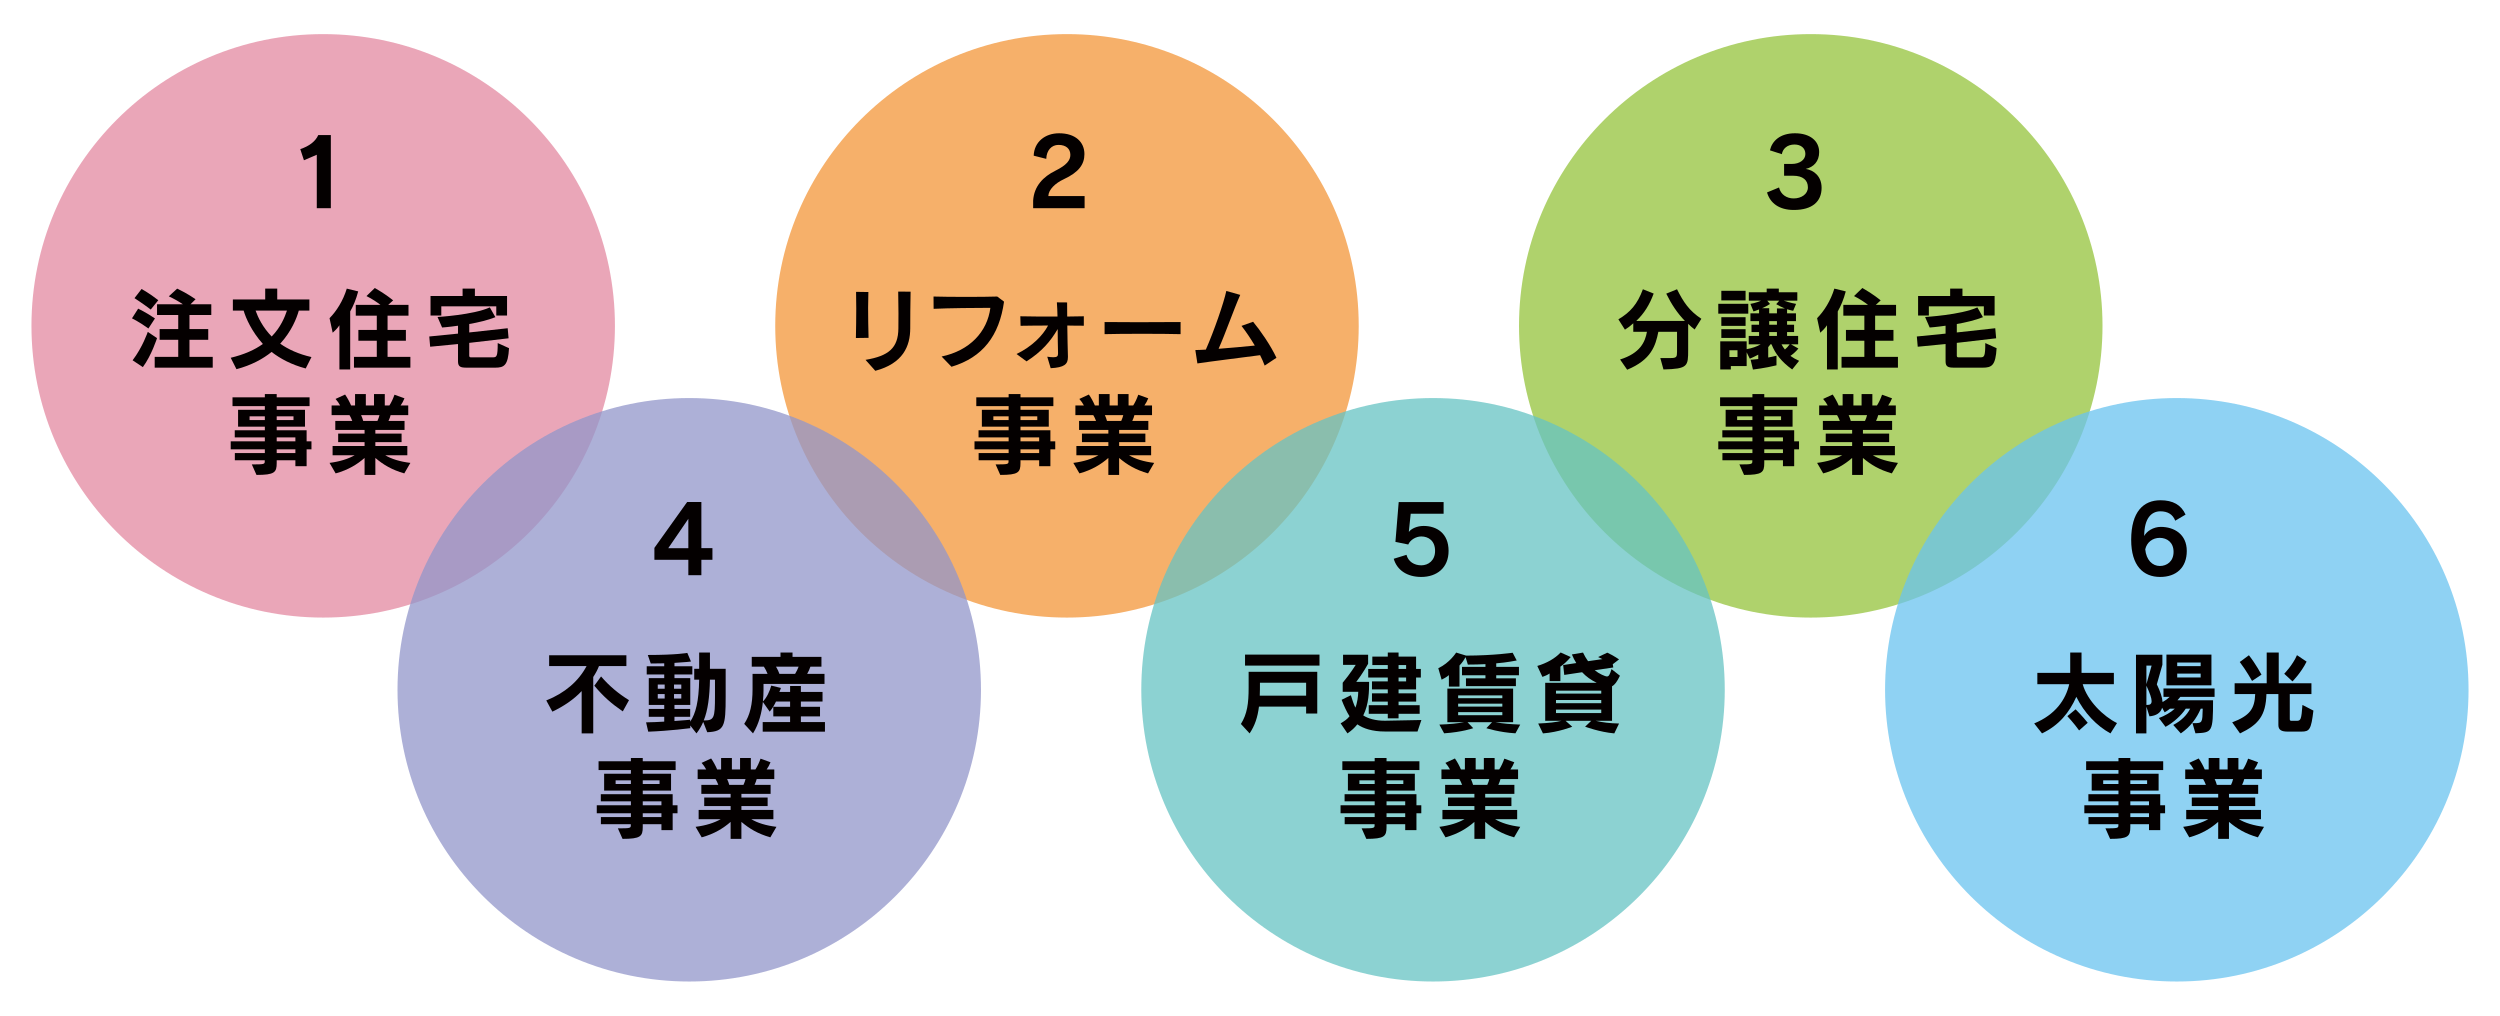 <?xml version="1.0" encoding="utf-8"?>
<!-- Generator: Adobe Illustrator 16.0.3, SVG Export Plug-In . SVG Version: 6.00 Build 0)  -->
<!DOCTYPE svg PUBLIC "-//W3C//DTD SVG 1.1//EN" "http://www.w3.org/Graphics/SVG/1.1/DTD/svg11.dtd">
<svg version="1.1" id="レイヤー_1" xmlns="http://www.w3.org/2000/svg" xmlns:xlink="http://www.w3.org/1999/xlink" x="0px"
	 y="0px" width="640px" height="260px" viewBox="0 0 640 260" enable-background="new 0 0 640 260" xml:space="preserve">
<circle opacity="0.7" fill="#E1819A" cx="82.738" cy="83.416" r="74.685"/>
<g>
	<path fill="#040000" d="M37.993,84.096c-2.185-1.61-4.208-2.599-4.208-2.599l1.586-2.483c0,0,2.047,0.965,4.3,2.506L37.993,84.096z
		 M33.946,92.235c2.553-3.334,3.886-7.266,3.886-7.266l2.369,1.587c0,0-1.403,4.415-3.633,7.427L33.946,92.235z M38.591,79.244
		c-2.115-1.61-4.162-2.92-4.162-2.92l1.817-2.346c0,0,2.023,1.104,4.277,2.875L38.591,79.244z M39.603,94.121v-2.76h6.025v-4.369
		h-4.76v-2.759h4.76v-3.587h-5.427v-2.759h6.6c-0.989-0.69-2.253-1.403-3.587-2.023l2.139-1.978
		c2.599,1.219,4.714,2.713,4.714,2.713l-1.288,1.288h5.312v2.759h-5.588v3.587h4.806v2.759h-4.806v4.369h5.956v2.76H39.603z"/>
	<path fill="#040000" d="M78.263,94.328c-3.656-0.966-6.508-2.507-8.738-4.231c-2.253,1.817-5.174,3.404-8.991,4.415l-1.472-2.921
		c3.449-0.827,6.186-2.046,8.232-3.541c-2.828-3.173-4.346-6.553-4.921-8.531h-2.759v-2.851h8.278v-2.783h3.081v2.783h8.232v2.851
		h-2.713c-0.529,1.908-1.863,5.312-4.76,8.462c2.047,1.449,4.668,2.667,8.002,3.427L78.263,94.328z M65.432,79.52
		c0.598,1.702,1.839,4.3,4.116,6.623c2.3-2.346,3.357-4.968,3.909-6.623H65.432z"/>
	<path fill="#040000" d="M86.892,94.581V83.268c-0.529,0.828-1.265,1.495-1.725,1.909l-0.805-3.725
		c1.725-1.725,3.472-4.439,4.415-7.566l2.92,0.713c-0.529,2.024-1.242,3.725-2.047,5.128v14.854H86.892z M90.617,94.121v-2.76h5.841
		v-4.139h-4.714v-2.759h4.714v-3.656h-5.381v-2.759H97.4c-0.828-0.645-2.139-1.542-3.587-2.254l2.139-2.069
		c2.783,1.564,4.691,3.173,4.691,3.173l-1.265,1.15h5.196v2.759h-5.357v3.656h4.691v2.759h-4.691v4.139h5.841v2.76H90.617z"/>
	<path fill="#040000" d="M119.412,94.121c-1.495,0-2.162-0.23-2.162-1.609v-4.439l-7.128,0.69l-0.229-2.621l7.357-0.736v-2.024
		c-2.368,0.345-4.07,0.46-4.07,0.46l-1.172-2.69c0,0,9.175-0.529,13.383-2.46l1.426,2.506c-1.978,0.783-4.415,1.357-6.691,1.749
		v2.161l9.842-1.08l0.229,2.575l-10.071,1.173v3.311c0,0.368,0.275,0.391,0.482,0.391h5.564c0.989,0,1.242-0.207,1.242-3.656
		l2.897,1.311c-0.253,4.416-1.219,4.99-3.564,4.99H119.412z M127.047,80.784v-2.369h-14.074v2.369h-2.759v-5.013h8.209v-1.885h3.15
		v1.885h8.232v5.013H127.047z"/>
	<path fill="#040000" d="M75.619,119.351v-1.518h-4.783v0.713c0,2.391-0.552,3.035-5.174,3.035l-1.196-2.69
		c3.219,0,3.311-0.069,3.311-0.805v-0.253H60.12v-1.84h7.68v-0.966h-8.738v-2.046H67.8v-1.012h-7.703v-1.817H67.8v-0.919h-6.853
		v-4.323H67.8v-0.944h-8.278v-2.253H67.8v-0.828h3.036v0.828h8.416v2.253h-8.416v0.944h7.243v4.323h-7.243v0.919h7.657v2.829h1.242
		v2.046h-1.242v4.323H75.619z M67.8,106.588h-3.909v0.943H67.8V106.588z M75.136,106.588h-4.3v0.943h4.3V106.588z M75.619,111.969
		h-4.783v1.012h4.783V111.969z M75.619,115.027h-4.783v0.966h4.783V115.027z"/>
	<path fill="#040000" d="M103.494,121.19c-3.174-0.919-5.313-2.184-7.404-3.955v4.346h-2.76v-4.346
		c-1.839,1.609-4.185,3.081-7.404,3.955l-1.563-2.69c2.69-0.345,4.737-1.012,6.438-1.955h-5.657v-2.369h8.186v-0.988h-6.76v-2.185
		h6.76v-0.943h-7.496v-2.299h4.346c-0.184-0.506-0.483-1.15-0.713-1.495h-4.576v-2.46h2.185c-0.299-0.575-0.713-1.15-1.173-1.679
		l2.438-1.126c0.575,0.804,1.15,1.885,1.541,2.805h1.012v-2.92h2.76v2.92h2.092v-2.92h2.759v2.92h1.173
		c0.483-0.712,0.966-1.771,1.311-2.759l2.553,0.919c-0.253,0.667-0.599,1.288-0.989,1.84h1.955v2.46h-4.508
		c-0.092,0.437-0.299,0.966-0.551,1.495h4.115v2.299H96.09v0.943h6.715v2.185H96.09v0.988h8.186v2.369h-5.656
		c1.563,0.942,3.748,1.633,6.438,1.955L103.494,121.19z M92.434,106.267c0.184,0.391,0.437,1.012,0.552,1.495h3.633
		c0.23-0.459,0.437-1.081,0.529-1.495H92.434z"/>
</g>
<circle opacity="0.75" fill="#F29539" cx="273.146" cy="83.416" r="74.686"/>
<g>
	<path fill="#040000" d="M219.109,86.533c0.046-2.415,0.092-5.036,0.092-7.45c0-1.587-0.023-3.082-0.046-4.37l3.15,0.046
		c-0.046,1.218-0.069,2.575-0.069,4.024c0,2.483,0.047,5.173,0.115,7.702L219.109,86.533z M221.57,92.121
		c5.932-0.989,8.369-3.035,8.416-8.025c0-1.104,0.022-2.415,0.022-3.84c0-1.748-0.022-3.679-0.069-5.611l3.174,0.023
		c-0.068,3.265-0.092,6.853-0.092,9.359c0,4.622-1.863,9.014-8.945,10.899L221.57,92.121z"/>
	<path fill="#040000" d="M241.051,91.27c7.175-1.518,11.682-6.278,12.486-12.463c-3.494,0-10.83,0.069-14.532,0.253l-0.022-3.15
		c1.931,0.069,5.242,0.092,8.508,0.092c3.012,0,5.955-0.023,7.795-0.092l1.748,1.311c-1.219,8.715-5.428,14.28-13.453,16.671
		L241.051,91.27z"/>
	<path fill="#040000" d="M273.387,91.431c0,1.817-0.92,2.645-4.414,2.829l-0.875-2.944c0.668,0.092,1.196,0.138,1.588,0.138
		c0.965,0,1.172-0.3,1.172-0.967v-0.114c-0.068-1.885-0.068-4-0.092-6.14c-1.793,3.127-4.116,5.818-7.979,8.279l-2.552-1.886
		c3.932-1.886,6.76-4.76,8.07-7.29c-2.667,0-5.357,0.046-7.036,0.069l-0.069-2.438c2.116,0.069,5.934,0.069,9.521,0.069
		c-0.046-1.311-0.069-2.576-0.161-3.634l2.621,0.023c0,0.805,0,2.117,0.023,3.611c1.586-0.023,3.104-0.045,4.254-0.069v2.414
		c-1.08,0-2.553,0-4.23-0.046c0.022,2.852,0.114,6.048,0.16,7.887V91.431z"/>
	<path fill="#040000" d="M302.229,85.544c-2.484-0.069-6.187-0.092-9.843-0.092c-3.655,0-7.267,0.023-9.612,0.092V82.44
		c2.139,0.023,5.289,0.046,8.578,0.046c3.978,0,8.14-0.022,10.877-0.046V85.544z"/>
	<path fill="#040000" d="M323.757,93.592c-0.321-0.874-0.713-1.771-1.173-2.668c-5.035,0.667-12.348,1.564-16.051,2.116
		l-0.528-3.426c0.759-0.022,1.679-0.046,2.69-0.115c2.047-4.622,4.645-12.096,5.242-15.016l3.564,1.012
		c-1.541,3.426-3.702,9.659-5.541,13.797c3.058-0.229,6.484-0.552,9.267-0.828c-1.081-1.839-2.276-3.587-3.403-5.036l2.967-1.058
		c1.793,2.139,4.529,6.094,5.979,9.221L323.757,93.592z"/>
	<path fill="#040000" d="M266.027,119.351v-1.518h-4.783v0.713c0,2.391-0.553,3.035-5.174,3.035l-1.195-2.69
		c3.219,0,3.311-0.069,3.311-0.805v-0.253h-7.657v-1.84h7.681v-0.966h-8.738v-2.046h8.738v-1.012h-7.703v-1.817h7.703v-0.919h-6.854
		v-4.323h6.854v-0.944h-8.278v-2.253h8.278v-0.828h3.035v0.828h8.416v2.253h-8.416v0.944h7.243v4.323h-7.243v0.919h7.657v2.829
		h1.241v2.046h-1.241v4.323H266.027z M258.209,106.588h-3.91v0.943h3.91V106.588z M265.544,106.588h-4.3v0.943h4.3V106.588z
		 M266.027,111.969h-4.783v1.012h4.783V111.969z M266.027,115.027h-4.783v0.966h4.783V115.027z"/>
	<path fill="#040000" d="M293.902,121.19c-3.174-0.919-5.313-2.184-7.404-3.955v4.346h-2.76v-4.346
		c-1.84,1.609-4.186,3.081-7.404,3.955l-1.563-2.69c2.69-0.345,4.737-1.012,6.438-1.955h-5.656v-2.369h8.186v-0.988h-6.76v-2.185
		h6.76v-0.943h-7.496v-2.299h4.346c-0.184-0.506-0.482-1.15-0.713-1.495h-4.576v-2.46h2.186c-0.299-0.575-0.713-1.15-1.174-1.679
		l2.438-1.126c0.575,0.804,1.15,1.885,1.541,2.805h1.012v-2.92h2.76v2.92h2.092v-2.92h2.76v2.92h1.173
		c0.483-0.712,0.966-1.771,1.311-2.759l2.553,0.919c-0.253,0.667-0.599,1.288-0.989,1.84h1.955v2.46h-4.508
		c-0.092,0.437-0.299,0.966-0.551,1.495h4.115v2.299h-7.473v0.943h6.715v2.185h-6.715v0.988h8.186v2.369h-5.656
		c1.563,0.942,3.748,1.633,6.438,1.955L293.902,121.19z M282.842,106.267c0.184,0.391,0.437,1.012,0.552,1.495h3.634
		c0.229-0.459,0.436-1.081,0.528-1.495H282.842z"/>
</g>
<circle opacity="0.75" fill="#94C33B" cx="463.555" cy="83.416" r="74.686"/>
<g>
	<path fill="#040000" d="M425.041,91.661h2.599c1.54,0,1.679-0.276,1.679-1.563v-5.151h-4.783c-0.713,3.542-1.793,7.152-7.979,9.704
		l-1.817-2.622c5.174-1.609,6.416-4.507,6.876-7.082h-3.496v-2.184c-0.666,0.62-1.355,1.149-2.139,1.632l-1.678-2.645
		c3.035-1.793,4.875-3.863,6.277-7.703l2.76,1.104c-1.035,2.828-2.438,5.104-4.461,7.013h12.463
		c-1.908-1.955-3.449-4.253-4.783-6.99l2.76-1.126c1.633,3.288,3.104,5.496,6.231,7.564l-1.725,2.737
		c-0.575-0.437-1.126-0.919-1.655-1.449v6.646c0,4.231-0.047,4.875-6.324,5.036L425.041,91.661z"/>
	<path fill="#040000" d="M439.879,80.302v-2.53h7.68v2.53H439.879z M458.803,94.581c-2.713-1.932-4.346-4.024-5.289-6.438h-0.299
		c-0.16,0.253-0.344,0.483-0.551,0.713v2.667c0.689-0.115,1.379-0.276,2.115-0.46v2.46c-2.852,0.713-6.025,1.081-6.025,1.081
		l-0.598-2.506c0,0,1.059-0.07,1.955-0.184v-1.127c-1.081,0.597-2.162,1.034-2.162,1.034l-0.805-1.632v3.518h-4.047v0.874h-2.713
		v-7.198h6.76v2.001c1.357-0.23,2.621-0.667,3.61-1.242h-3.081v-2.139h2.645v-0.989h-1.932v-1.886h1.932V82.21h-2.208v-2.001h2.208
		V79.22c-0.69,0.299-1.426,0.506-1.426,0.506l-0.782-1.931c0,0,1.518-0.253,2.736-0.829h-3.149v-2.138h4.575v-0.942h3.104v0.942
		h4.736v2.138h-3.494c1.54,0.552,3.173,0.829,3.173,0.829l-0.735,1.77c0,0-0.69-0.115-1.564-0.391v1.035h2.277v2.001h-2.277v0.919
		h1.794v1.886h-1.794v0.989h2.828v2.139h-1.839l1.908,1.081c-0.667,0.829-1.402,1.426-2.046,1.886
		c0.666,0.482,1.356,0.874,2.23,1.264L458.803,94.581z M440.66,76.898v-2.46h6.209v2.46H440.66z M440.66,83.429v-2.231h6.209v2.231
		H440.66z M440.66,86.509V84.28h6.209v2.229H440.66z M444.799,89.66h-2.069v1.724h2.069V89.66z M454.895,78.968h2.046
		c-0.713-0.276-1.54-0.69-2.23-1.104l0.782-0.897h-3.082l0.713,0.852c-0.666,0.437-1.494,0.874-2.047,1.081h1.84v1.31h1.979V78.968z
		 M454.895,82.21h-1.979v0.919h1.979V82.21z M454.895,85.015h-1.979v0.989h1.979V85.015z M456.066,88.143
		c0.23,0.437,0.506,0.896,0.874,1.334c0.392-0.322,0.828-0.782,1.219-1.334H456.066z"/>
	<path fill="#040000" d="M467.708,94.581V83.268c-0.528,0.828-1.265,1.495-1.725,1.909l-0.805-3.725
		c1.725-1.725,3.472-4.439,4.415-7.566l2.92,0.713c-0.529,2.024-1.241,3.725-2.047,5.128v14.854H467.708z M471.434,94.121v-2.76
		h5.84v-4.139h-4.713v-2.759h4.713v-3.656h-5.381v-2.759h6.324c-0.828-0.645-2.139-1.542-3.588-2.254l2.139-2.069
		c2.783,1.564,4.691,3.173,4.691,3.173l-1.265,1.15h5.196v2.759h-5.357v3.656h4.691v2.759h-4.691v4.139h5.841v2.76H471.434z"/>
	<path fill="#040000" d="M500.229,94.121c-1.495,0-2.162-0.23-2.162-1.609v-4.439l-7.128,0.69l-0.229-2.621l7.357-0.736v-2.024
		c-2.368,0.345-4.07,0.46-4.07,0.46l-1.172-2.69c0,0,9.175-0.529,13.383-2.46l1.426,2.506c-1.978,0.783-4.415,1.357-6.691,1.749
		v2.161l9.842-1.08l0.229,2.575l-10.071,1.173v3.311c0,0.368,0.275,0.391,0.482,0.391h5.564c0.989,0,1.242-0.207,1.242-3.656
		l2.897,1.311c-0.253,4.416-1.219,4.99-3.564,4.99H500.229z M507.863,80.784v-2.369h-14.074v2.369h-2.759v-5.013h8.209v-1.885h3.15
		v1.885h8.232v5.013H507.863z"/>
	<path fill="#040000" d="M456.436,119.351v-1.518h-4.783v0.713c0,2.391-0.553,3.035-5.174,3.035l-1.195-2.69
		c3.219,0,3.311-0.069,3.311-0.805v-0.253h-7.657v-1.84h7.681v-0.966h-8.738v-2.046h8.738v-1.012h-7.703v-1.817h7.703v-0.919h-6.854
		v-4.323h6.854v-0.944h-8.278v-2.253h8.278v-0.828h3.035v0.828h8.416v2.253h-8.416v0.944h7.243v4.323h-7.243v0.919h7.657v2.829
		h1.241v2.046h-1.241v4.323H456.436z M448.617,106.588h-3.91v0.943h3.91V106.588z M455.952,106.588h-4.3v0.943h4.3V106.588z
		 M456.436,111.969h-4.783v1.012h4.783V111.969z M456.436,115.027h-4.783v0.966h4.783V115.027z"/>
	<path fill="#040000" d="M484.311,121.19c-3.174-0.919-5.313-2.184-7.404-3.955v4.346h-2.76v-4.346
		c-1.84,1.609-4.186,3.081-7.404,3.955l-1.563-2.69c2.69-0.345,4.737-1.012,6.438-1.955h-5.656v-2.369h8.186v-0.988h-6.76v-2.185
		h6.76v-0.943h-7.496v-2.299h4.346c-0.184-0.506-0.482-1.15-0.713-1.495h-4.576v-2.46h2.186c-0.299-0.575-0.713-1.15-1.174-1.679
		l2.438-1.126c0.575,0.804,1.15,1.885,1.541,2.805h1.012v-2.92h2.76v2.92h2.092v-2.92h2.76v2.92h1.173
		c0.483-0.712,0.966-1.771,1.311-2.759l2.553,0.919c-0.253,0.667-0.599,1.288-0.989,1.84h1.955v2.46h-4.508
		c-0.092,0.437-0.299,0.966-0.551,1.495h4.115v2.299h-7.473v0.943h6.715v2.185h-6.715v0.988h8.186v2.369h-5.656
		c1.563,0.942,3.748,1.633,6.438,1.955L484.311,121.19z M473.25,106.267c0.184,0.391,0.437,1.012,0.552,1.495h3.634
		c0.229-0.459,0.436-1.081,0.528-1.495H473.25z"/>
</g>
<circle opacity="0.75" fill="#9295C9" cx="176.446" cy="176.585" r="74.685"/>
<g>
	<path fill="#040000" d="M148.905,187.751v-10.832c-1.978,2.117-4.599,3.887-7.497,5.266l-1.563-2.873
		c4.782-1.885,8.323-4.99,10.324-8.807h-9.589v-2.76h19.775v2.76h-7.013c-0.369,0.965-0.852,1.861-1.473,2.805v14.441H148.905z
		 M159.437,182.116c-2.92-2-4.989-3.818-7.289-6.576l1.725-2.369c2.138,2.484,4.438,4.393,7.151,6.072L159.437,182.116z"/>
	<path fill="#040000" d="M180.022,184.808c-0.506,1.172-1.034,2.068-1.725,2.943l-1.587-2.023v0.689c0,0-5.289,0.689-10.762,0.896
		l-0.551-2.391c1.54-0.023,3.127-0.092,4.645-0.186v-1.24h-3.955v-2.002h3.955v-1.035h-3.955v-6.852h3.955v-0.943h-4.484v-2.092
		h4.484v-0.76c-0.92,0-2.207,0.047-3.449,0.047l-0.76-2.184c7.359,0,10.119-0.529,10.119-0.529l0.941,2.207
		c0,0-1.311,0.184-4.23,0.344v0.875h4.576v2.092h-4.576v0.943h4.047v6.852h-4.047v1.035h4.024v2.002h-4.024v1.08
		c2.093-0.139,4.024-0.322,4.024-0.322v0.506c1.425-2.139,2.208-5.15,2.3-10.762h-1.266v-2.783h1.266v-4.16h2.759v4.16h4.024v7.082
		c0,7.658-0.299,8.947-4.715,9.154L180.022,184.808z M170.158,175.241h-1.771v1.08h1.771V175.241z M170.158,177.679h-1.771v1.15
		h1.771V177.679z M174.412,175.241h-1.863v1.08h1.863V175.241z M174.412,177.679h-1.863v1.15h1.863V177.679z M183.035,173.999
		h-1.288c-0.092,4.416-0.528,7.797-1.587,10.439c2.668,0,2.875-0.551,2.875-6.301V173.999z"/>
	<path fill="#040000" d="M195.251,187.313v-2.461h7.014v-1.449h-4.3v-2.459h4.3v-1.357h-3.61c-0.299,0.713-1.012,1.885-1.609,2.598
		l-1.748-2.482c-0.275,2.621-0.988,5.611-2.529,8.049l-2.254-2.438c1.495-2.209,2.139-5.061,2.139-8.854v-3.955h3.84
		c-0.229-0.621-0.574-1.289-0.942-1.84h-3.104v-2.506h7.359v-1.104h3.08v1.104h7.404v2.506h-2.828
		c-0.184,0.598-0.506,1.311-0.827,1.84h4.438v2.574h-15.614v1.611c0,0.85-0.046,1.838-0.161,2.896
		c0.943-0.896,1.794-2.689,2.139-4.07l2.483,0.598c-0.114,0.369-0.253,0.713-0.414,1.014h2.76v-1.518h2.759v1.518h5.543v2.459
		h-5.543v1.357h4.898v2.459h-4.898v1.449h6.163v2.461H195.251z M198.654,170.665c0.368,0.598,0.713,1.334,0.874,1.84h4.024
		c0.299-0.461,0.689-1.266,0.896-1.84H198.654z"/>
	<path fill="#040000" d="M169.327,212.521v-1.518h-4.782v0.711c0,2.393-0.553,3.037-5.174,3.037l-1.196-2.691
		c3.22,0,3.312-0.068,3.312-0.805v-0.252h-7.658v-1.84h7.681v-0.967h-8.737v-2.047h8.737v-1.012h-7.703v-1.816h7.703v-0.92h-6.853
		v-4.322h6.853v-0.943h-8.278v-2.254h8.278v-0.826h3.036v0.826h8.416v2.254h-8.416v0.943h7.242v4.322h-7.242v0.92h7.656v2.828h1.242
		v2.047h-1.242v4.324H169.327z M161.509,199.757H157.6v0.943h3.909V199.757z M168.844,199.757h-4.299v0.943h4.299V199.757z
		 M169.327,205.138h-4.782v1.012h4.782V205.138z M169.327,208.196h-4.782v0.967h4.782V208.196z"/>
	<path fill="#040000" d="M197.203,214.36c-3.174-0.92-5.313-2.186-7.405-3.957v4.348h-2.759v-4.348
		c-1.84,1.611-4.186,3.082-7.404,3.957l-1.564-2.691c2.691-0.346,4.737-1.012,6.439-1.955h-5.657v-2.367h8.187v-0.99h-6.761v-2.184
		h6.761v-0.943h-7.496v-2.299h4.346c-0.184-0.506-0.483-1.15-0.713-1.494H178.6v-2.461h2.185c-0.299-0.576-0.713-1.15-1.173-1.68
		l2.438-1.127c0.574,0.805,1.15,1.887,1.541,2.807h1.012v-2.92h2.76v2.92h2.092v-2.92h2.76v2.92h1.172
		c0.483-0.713,0.967-1.771,1.311-2.76l2.553,0.92c-0.252,0.666-0.598,1.287-0.988,1.84h1.955v2.461h-4.508
		c-0.092,0.436-0.299,0.965-0.552,1.494h4.116v2.299h-7.474v0.943h6.715v2.184h-6.715v0.99h8.187v2.367h-5.656
		c1.563,0.943,3.748,1.633,6.438,1.955L197.203,214.36z M186.143,199.437c0.184,0.391,0.436,1.012,0.551,1.494h3.634
		c0.229-0.461,0.437-1.082,0.528-1.494H186.143z"/>
</g>
<circle opacity="0.75" fill="#66C3C2" cx="366.855" cy="176.585" r="74.685"/>
<g>
	<path fill="#040000" d="M334.366,182.669v-1.771h-12.072c-0.345,2.76-1.058,4.852-2.392,6.854l-2.23-2.416
		c1.609-2.551,1.978-5.242,1.978-9.244v-4.115h17.568v10.693H334.366z M318.729,170.39v-2.807h19.063v2.807H318.729z
		 M334.366,174.78h-11.819c0,0.99,0,2.438-0.046,3.313h11.865V174.78z"/>
	<path fill="#040000" d="M354.516,187.267c-3.174,0-5.496-0.758-7.037-1.838c-0.689,0.873-1.402,1.539-2.529,2.322l-1.748-2.576
		c1.012-0.598,1.725-1.08,2.277-1.816c-0.713-1.104-1.403-2.6-2.023-4.209l2.367-1.172c0.3,1.059,0.76,2.391,1.15,3.174
		c0.482-1.104,0.736-3.014,0.736-4.047h-3.979v-2.324c2-2.391,3.334-4.574,3.334-4.574h-3.242v-2.6h6.416v2.322
		c0,0-1.449,2.621-3.035,4.621h3.288c0,2.439-0.046,5.682-1.495,8.602c1.242,0.805,3.15,1.355,5.52,1.355l9.358-0.184l-0.989,2.943
		H354.516z M358.033,182.737v1.15h-2.76v-1.15h-4.875v-2.207h4.875v-0.92h-4.047v-2.115h4.047v-1.012h-4.047v-2.047h4.047v-0.988
		h-5.012v-2.209h5.012v-0.988h-3.955v-2.162h3.955v-1.033h2.76v1.033h4.484v3.15h1.219v2.209h-1.219v3.035h-4.484v1.012h4.508v2.115
		h-4.508v0.92h5.404v2.207H358.033z M359.965,170.251h-1.932v0.988h1.932V170.251z M359.965,173.448h-1.932v0.988h1.932V173.448z"/>
	<path fill="#040000" d="M375.285,175.655v-2h4.99v-0.783h-6.002v-2.16h6.002v-0.691c-1.334,0.068-2.897,0.115-4.508,0.115
		l-0.574-1.908c-0.275,0.506-0.828,1.402-1.563,2.139v5.404h-2.714v-2.943c-0.482,0.459-1.448,0.965-1.862,1.172l-0.851-2.943
		c2.896-1.334,4.576-4,4.576-4l2.553,0.781c7.15-0.023,11.91-0.736,11.91-0.736l1.035,1.979c0,0-2.529,0.527-5.242,0.734v0.898
		h5.817v2.16h-5.817v0.783h5.035v2H375.285z M387.955,187.728c-4.093-0.23-7.449-1.311-7.449-1.311l1.471-1.541h-6.301l1.473,1.541
		c0,0-2.852,1.012-7.451,1.311l-1.219-2.23c2.645-0.092,4.829-0.322,6.37-0.621h-4.323v-8.6h16.832v8.6h-4.576
		c2.047,0.391,3.887,0.506,6.393,0.621L387.955,187.728z M384.598,178.022h-11.313v0.713h11.313V178.022z M384.598,180.14h-11.313
		v0.758h11.313V180.14z M384.598,182.3h-11.313v0.783h11.313V182.3z"/>
	<path fill="#040000" d="M396.699,174.366v-1.953c-0.529,0.367-1.219,0.666-1.84,0.873l-1.311-2.805
		c2.392-0.713,4.484-1.863,5.979-3.449l2.576,1.172c-0.852,1.012-1.771,1.863-2.645,2.461v3.701H396.699z M413.256,187.751
		c-3.817-0.346-7.474-1.725-7.474-1.725l1.587-1.496h-6.577l1.702,1.518c0,0-3.541,1.404-7.496,1.703l-1.219-2.529
		c2.644-0.115,4.668-0.346,5.955-0.691h-4.162v-9.727h13.199c-1.564-0.781-2.668-1.563-3.748-2.713l-4.576,0.689l-0.275-2.529
		l3.356-0.506c-0.391-0.621-0.805-1.402-1.126-2.207l2.851-0.482c0.368,0.805,0.782,1.494,1.288,2.207l3.68-0.529
		c-0.392-0.207-0.736-0.367-1.104-0.529l2.346-1.125c1.632,0.758,3.013,1.723,3.013,1.723l-1.61,1.242l0.138,0.828l-4.76,0.713
		c1.15,0.92,2.668,1.586,3.15,1.586c0.46,0,0.736-0.459,1.15-1.885l2.161,1.701c-0.735,1.518-1.333,2.346-2.023,2.691v8.852h-4.162
		c1.587,0.393,3.61,0.645,5.956,0.691L413.256,187.751z M409.921,176.804h-11.589v0.76h11.589V176.804z M409.921,179.196h-11.589
		v0.828h11.589V179.196z M409.921,181.657h-11.589v0.896h11.589V181.657z"/>
	<path fill="#040000" d="M359.735,212.521v-1.518h-4.782v0.711c0,2.393-0.553,3.037-5.174,3.037l-1.196-2.691
		c3.22,0,3.312-0.068,3.312-0.805v-0.252h-7.658v-1.84h7.681v-0.967h-8.737v-2.047h8.737v-1.012h-7.703v-1.816h7.703v-0.92h-6.853
		v-4.322h6.853v-0.943h-8.278v-2.254h8.278v-0.826h3.036v0.826h8.416v2.254h-8.416v0.943h7.242v4.322h-7.242v0.92h7.656v2.828h1.242
		v2.047h-1.242v4.324H359.735z M351.917,199.757h-3.909v0.943h3.909V199.757z M359.252,199.757h-4.299v0.943h4.299V199.757z
		 M359.735,205.138h-4.782v1.012h4.782V205.138z M359.735,208.196h-4.782v0.967h4.782V208.196z"/>
	<path fill="#040000" d="M387.611,214.36c-3.174-0.92-5.313-2.186-7.405-3.957v4.348h-2.759v-4.348
		c-1.84,1.611-4.186,3.082-7.404,3.957l-1.564-2.691c2.691-0.346,4.737-1.012,6.439-1.955h-5.657v-2.367h8.187v-0.99h-6.761v-2.184
		h6.761v-0.943h-7.496v-2.299h4.346c-0.184-0.506-0.483-1.15-0.713-1.494h-4.576v-2.461h2.185c-0.299-0.576-0.713-1.15-1.173-1.68
		l2.438-1.127c0.574,0.805,1.15,1.887,1.541,2.807h1.012v-2.92h2.76v2.92h2.092v-2.92h2.76v2.92h1.172
		c0.483-0.713,0.967-1.771,1.311-2.76l2.553,0.92c-0.252,0.666-0.598,1.287-0.988,1.84h1.955v2.461h-4.508
		c-0.092,0.436-0.299,0.965-0.552,1.494h4.116v2.299h-7.474v0.943h6.715v2.184h-6.715v0.99h8.187v2.367h-5.656
		c1.563,0.943,3.748,1.633,6.438,1.955L387.611,214.36z M376.551,199.437c0.184,0.391,0.436,1.012,0.551,1.494h3.634
		c0.229-0.461,0.437-1.082,0.528-1.494H376.551z"/>
</g>
<circle opacity="0.75" fill="#6AC2EE" cx="557.263" cy="176.585" r="74.685"/>
<g>
	<path fill="#040000" d="M540.277,187.751c-3.52-1.932-6.692-5.221-8.738-9.359c-1.771,3.979-4.416,7.289-8.785,9.359l-2-2.553
		c5.404-2.23,8.071-6.049,8.968-10.049h-8.163v-2.898h8.416v-5.195h2.897v5.195h8.278v2.898h-7.979
		c1.195,4.277,5.357,8.277,8.783,9.957L540.277,187.751z M532.252,186.991c-1.288-1.816-3.013-3.656-3.013-3.656l2.115-1.748
		c0,0,1.862,1.84,3.104,3.449L532.252,186.991z"/>
	<path fill="#040000" d="M561.276,185.128h0.345c2.207,0,2.185-0.092,2.277-3.701h-0.506c-1.082,2.506-2.668,4.645-5.105,6.324
		l-1.932-2.162c2.047-1.082,3.449-2.461,4.323-4.162h-1.127c-1.127,1.725-3.196,3.588-5.174,4.645l-1.702-2.254
		c1.449-0.527,3.105-1.471,4.07-2.391h-1.242c-0.666,0.553-1.355,0.92-1.355,0.92l-0.645-1.174
		c-0.367,1.334-1.494,2.047-3.242,2.209l-0.781-2.484v6.854h-2.668v-20.145h6.761v2.576l-1.426,5.012
		c0.896,1.818,1.38,3.313,1.472,4.531c0.482-0.277,1.149-0.689,1.816-1.334h-1.586v-2.139h13.084v2.139h-8.762l-0.736,0.873h9.106
		c0,8.256-0.206,8.256-4.507,8.463L561.276,185.128z M550.813,170.39h-1.333v4.76L550.813,170.39z M549.71,180.46
		c0.667,0,1.104-0.207,1.104-0.965c0-0.713-0.391-1.932-1.333-3.955v4.92H549.71z M554.607,175.448v-7.865h11.521v7.865H554.607z
		 M563.369,169.606h-6.002v0.922h6.002V169.606z M563.369,172.437h-6.002v0.988h6.002V172.437z"/>
	<path fill="#040000" d="M585.634,187.29c-1.472,0-2.368-0.367-2.368-1.656v-7.955h-3.059c-0.161,5.518-2.023,7.818-6.761,10.072
		l-2.001-2.828c4.508-1.703,5.75-3.451,5.887-7.244h-5.266v-2.76h8.209v-7.863h3.082v7.863h8.37v2.76h-5.542v6.438
		c0,0.391,0.184,0.414,0.598,0.414h1.15c1.08,0,1.219-0.344,1.494-4.07l2.806,1.449c-0.575,4.83-0.966,5.381-3.081,5.381H585.634z
		 M576.527,174.321c0,0-1.471-2.668-3.15-4.852l2.346-1.725c1.771,2.254,3.22,4.967,3.22,4.967L576.527,174.321z M584.76,172.481
		c0,0,2.162-2.184,3.266-4.76l2.461,1.656c-1.403,2.852-3.611,5.059-3.611,5.059L584.76,172.481z"/>
	<path fill="#040000" d="M550.145,212.521v-1.518h-4.783v0.711c0,2.393-0.553,3.037-5.174,3.037l-1.195-2.691
		c3.219,0,3.311-0.068,3.311-0.805v-0.252h-7.657v-1.84h7.681v-0.967h-8.738v-2.047h8.738v-1.012h-7.703v-1.816h7.703v-0.92h-6.854
		v-4.322h6.854v-0.943h-8.278v-2.254h8.278v-0.826h3.035v0.826h8.416v2.254h-8.416v0.943h7.243v4.322h-7.243v0.92h7.657v2.828h1.241
		v2.047h-1.241v4.324H550.145z M542.326,199.757h-3.91v0.943h3.91V199.757z M549.661,199.757h-4.3v0.943h4.3V199.757z
		 M550.145,205.138h-4.783v1.012h4.783V205.138z M550.145,208.196h-4.783v0.967h4.783V208.196z"/>
	<path fill="#040000" d="M578.02,214.36c-3.174-0.92-5.313-2.186-7.404-3.957v4.348h-2.76v-4.348
		c-1.84,1.611-4.186,3.082-7.404,3.957l-1.563-2.691c2.69-0.346,4.737-1.012,6.438-1.955h-5.656v-2.367h8.186v-0.99h-6.76v-2.184
		h6.76v-0.943h-7.496v-2.299h4.346c-0.184-0.506-0.482-1.15-0.713-1.494h-4.576v-2.461h2.186c-0.299-0.576-0.713-1.15-1.174-1.68
		l2.438-1.127c0.575,0.805,1.15,1.887,1.541,2.807h1.012v-2.92h2.76v2.92h2.092v-2.92h2.76v2.92h1.173
		c0.483-0.713,0.966-1.771,1.311-2.76l2.553,0.92c-0.253,0.666-0.599,1.287-0.989,1.84h1.955v2.461h-4.508
		c-0.092,0.436-0.299,0.965-0.551,1.494h4.115v2.299h-7.473v0.943h6.715v2.184h-6.715v0.99h8.186v2.367h-5.656
		c1.563,0.943,3.748,1.633,6.438,1.955L578.02,214.36z M566.959,199.437c0.184,0.391,0.437,1.012,0.552,1.494h3.634
		c0.229-0.461,0.436-1.082,0.528-1.494H566.959z"/>
</g>
<g>
	<path fill="#040000" d="M81.096,53.295V39.613l-3.288,1.416l-0.936-2.856c2.256-0.743,3.888-1.967,4.608-3.6h3.216v18.722H81.096z"
		/>
</g>
<g>
	<path fill="#040000" d="M264.484,53.295v-1.945c0.239-3.72,2.592-6.12,5.712-7.656c2.856-1.417,3.816-2.665,3.816-4.032
		c0-1.56-1.081-2.568-3.048-2.568c-1.753,0-3.049,1.368-3.121,3.576l-3.217-0.816c0.121-3.48,2.857-5.736,6.506-5.736
		c4.152,0,6.48,2.233,6.48,5.329c0,2.664-1.465,4.656-5.281,6.433c-2.232,1.031-3.912,2.688-3.96,4.32h9.288v3.097H264.484z"/>
</g>
<g>
	<path fill="#040000" d="M456.728,44.99v-3.024h2.017c1.896,0,3.432-1.008,3.432-2.544c0-1.512-1.152-2.424-2.783-2.424
		c-1.849,0-3.001,1.056-3.24,2.472l-3.049-0.984c0.527-2.352,2.544-4.369,6.408-4.369c3.84,0,6.193,1.944,6.193,4.825
		c0,2.352-1.393,3.84-3.434,4.296c2.089,0.336,4.057,1.896,4.057,4.849c0,3.48-2.352,5.664-7.104,5.664
		c-3.77,0-6.073-1.752-6.865-4.488l3.072-1.272c0.432,1.825,1.969,2.808,3.744,2.808c1.969,0,3.648-1.104,3.648-2.832
		c0-1.848-1.296-2.976-3.744-2.976H456.728z"/>
</g>
<g>
	<path fill="#040000" d="M176.215,147.243v-3.938h-8.689v-3.047l8.377-11.738h3.648v11.81h2.832v2.975h-2.832v3.938H176.215z
		 M176.215,132.817l-5.137,7.514h5.137V132.817z"/>
</g>
<g>
	<path fill="#040000" d="M361.139,131.522l-0.48,4.584l0.049,0.023c0.6-0.816,2.088-1.488,3.744-1.488
		c3.313,0,6.385,1.848,6.385,6.385c0,4.344-3.001,6.672-7.01,6.672c-3.624,0-6.216-1.775-7.032-4.654l3.265-1.01
		c0.456,1.752,1.992,2.689,3.792,2.689s3.528-1.225,3.528-3.697c0-2.615-1.729-3.695-3.528-3.695c-1.345,0-2.832,0.863-3.336,2.063
		l-3.288-0.672l0.84-10.201h11.496v3.001H361.139z"/>
</g>
<g>
	<path fill="#040000" d="M556.863,133.297c-0.648-1.656-1.969-2.4-3.816-2.4c-2.28,0-4.129,1.776-4.129,6.313
		c0.625-1.225,2.354-2.328,4.249-2.328c3.408,0,6.648,1.873,6.648,6.168c0,4.225-2.664,6.648-6.816,6.648
		c-4.32,0-7.417-2.855-7.417-9.504c0-7.201,3.145-10.129,7.488-10.129c3.193,0,5.305,1.176,6.434,3.673L556.863,133.297z
		 M552.927,144.892c1.753,0,3.505-1.129,3.505-3.625c0-2.4-1.656-3.576-3.529-3.576c-1.848,0-3.312,1.127-3.72,2.928
		C549.423,143.354,551.007,144.892,552.927,144.892z"/>
</g>
<g>
</g>
<g>
</g>
<g>
</g>
<g>
</g>
<g>
</g>
<g>
</g>
</svg>
